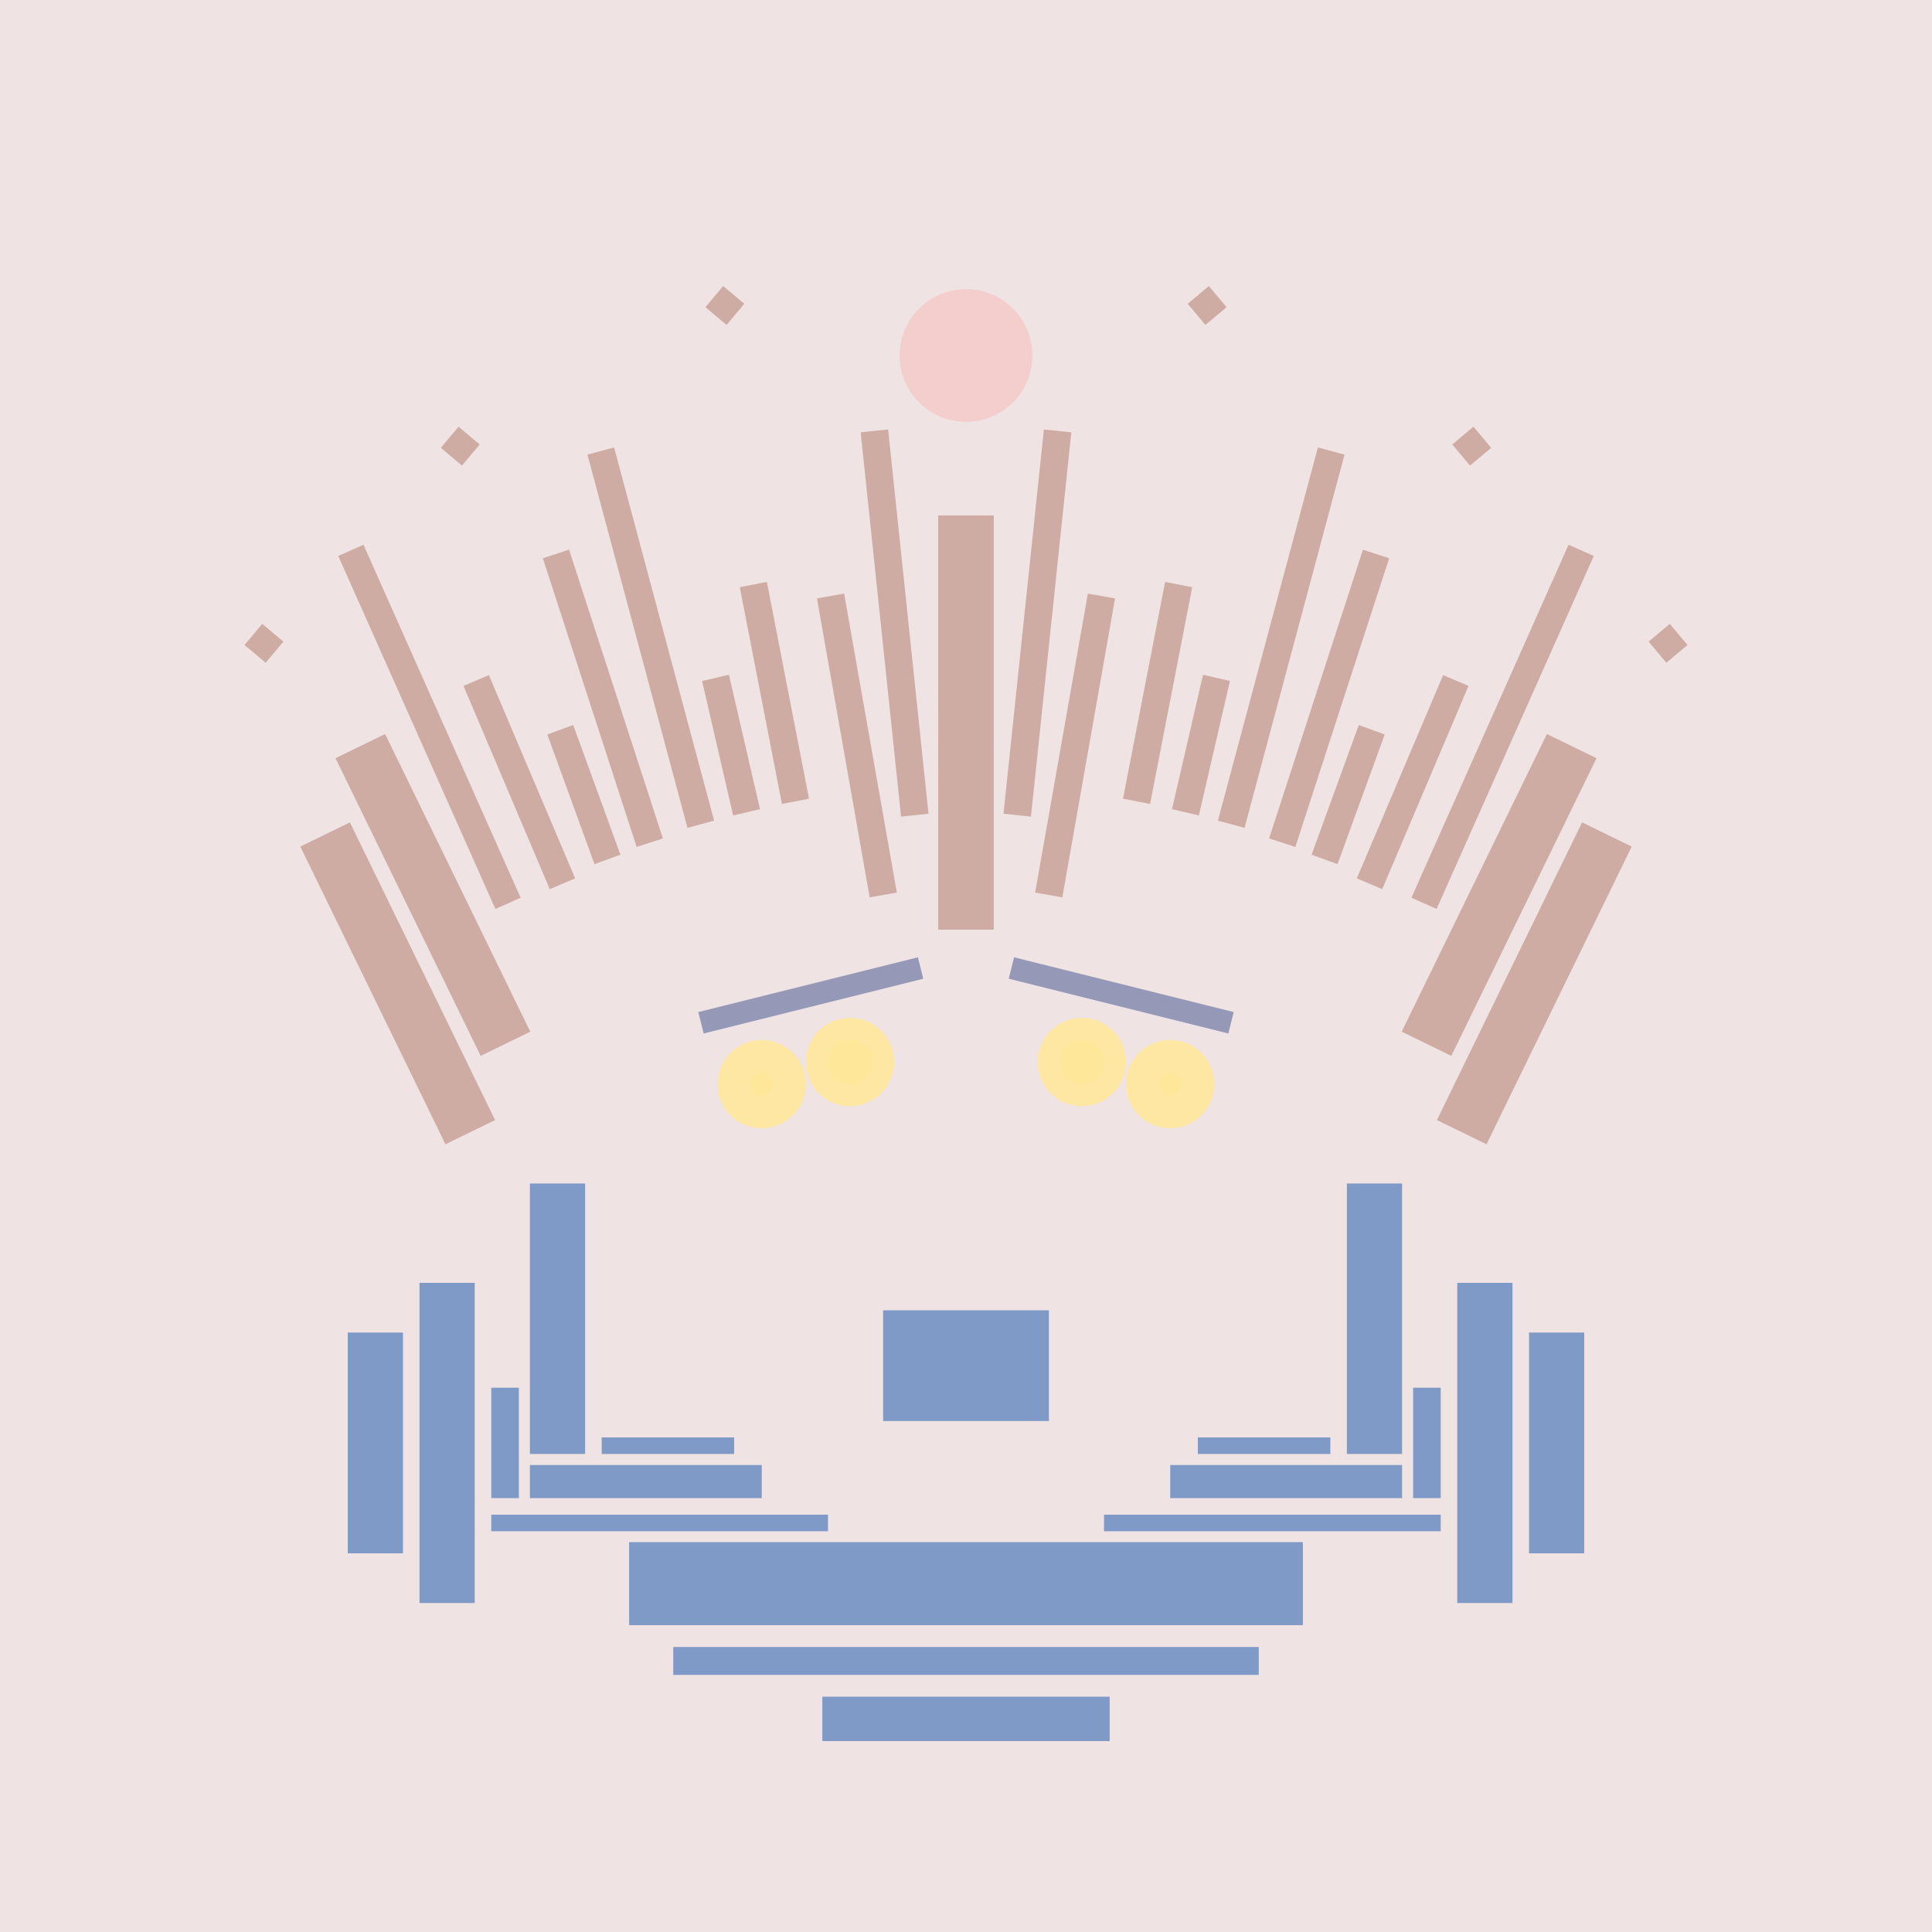 <svg xmlns='http://www.w3.org/2000/svg' preserveAspectRatio='xMinYMin meet' viewBox='0 0 350 350'> <filter id='neon' y='-2' x='-1' width='350' height='350'><feDropShadow flood-color='#8A795D' dx='0' dy='6' flood-opacity='0.65' stdDeviation='2.5' result='shadow'/><feOffset in='StrokePaint' dx='0' dy='2.4' result='offStrPnt'/><feFlood flood-color='#4A4132' flood-opacity='2' result='flood1' /><feOffset in='SourceGraphic' dx='0' dy='2' result='offFlood'/><feOffset in='SourceGraphic' dx='0' dy='9' result='offShadow'/><feComposite in='flood1' in2='offFlood' operator='in'  result='cmpFlood' /><feComposite in='shadow' in2='offShadow' operator='in' result='cmpSha' /><feGaussianBlur in='offStrPnt' stdDeviation='1' result='bStrokeP'/><feGaussianBlur in='cmpFlood' stdDeviation='0.6' result='bFlood'/><feGaussianBlur in='cmpSha' stdDeviation='0.6' result='bShadow'/><feMerge><feMergeNode in='bStrokeP'/><feMergeNode in='bshadow'/><feMergeNode in='bFlood'/><feMergeNode in='SourceGraphic'/></feMerge></filter>  <rect width='100%'  height='100%' fill='#F0E3E3'/> <g filter='url(#neon)' ><rect x='96 ' y= '201' width='10 ' height=  '49 '  fill= '#7F9AC6' /><rect x='89 ' y= '238' width='5  ' height=  '20 '  fill= '#7F9AC6' /><rect x='76 ' y= '219' width='10 ' height=  '58 '  fill= '#7F9AC6' /><rect x='63 ' y= '228' width='10 ' height=  '40 '  fill= '#7F9AC6' /><rect x='89 ' y= '261' width='61 ' height=  '3  '  fill= '#7F9AC6' /><rect x='114' y= '266' width='122' height=  '15 '  fill= '#7F9AC6' /><rect x='122' y= '285' width='106' height=  '5  '  fill= '#7F9AC6' /><rect x='149' y= '294' width='52 ' height=  '8  '  fill= '#7F9AC6' /><rect x='109' y= '247' width='24 ' height=  '3  '  fill= '#7F9AC6' /><rect x='96 ' y= '252' width='42 ' height=  '6  '  fill= '#7F9AC6' /><rect x='96 ' y= '201' width='10 ' height=  '49 '  fill= '#7F9AC6' transform= 'scale(-1,1) translate(-350,0)'/><rect x='89 ' y= '238' width='5  ' height=  '20 '  fill= '#7F9AC6' transform= 'scale(-1,1) translate(-350,0)'/><rect x='76 ' y= '219' width='10 ' height=  '58 '  fill= '#7F9AC6' transform= 'scale(-1,1) translate(-350,0)'/><rect x='63 ' y= '228' width='10 ' height=  '40 '  fill= '#7F9AC6' transform= 'scale(-1,1) translate(-350,0)'/><rect x='89 ' y= '261' width='61 ' height=  '3  '  fill= '#7F9AC6' transform= 'scale(-1,1) translate(-350,0)'/><rect x='114' y= '266' width='122' height=  '15 '  fill= '#7F9AC6' transform= 'scale(-1,1) translate(-350,0)'/><rect x='122' y= '285' width='106' height=  '5  '  fill= '#7F9AC6' transform= 'scale(-1,1) translate(-350,0)'/><rect x='149' y= '294' width='52 ' height=  '8  '  fill= '#7F9AC6' transform= 'scale(-1,1) translate(-350,0)'/><rect x='109' y= '247' width='24 ' height=  '3  '  fill= '#7F9AC6' transform= 'scale(-1,1) translate(-350,0)'/><rect x='96 ' y= '252' width='42 ' height=  '6  '  fill= '#7F9AC6' transform= 'scale(-1,1) translate(-350,0)'/><rect x='170' y= '80 ' width='10 ' height=  '75 '  fill= '#CFACA3' /><rect x='160' y= '65 ' width='5  ' height=  '70 '  fill= '#CFACA3' transform = '  translate( -10 , 17  ) rotate ( -6 )'  /><rect x='153' y= '94 ' width='5  ' height=  '55 '  fill= '#CFACA3' transform = '  translate( -19 , 29  ) rotate ( -10)'  /><rect x='138' y= '92 ' width='5  ' height=  '40 '  fill= '#CFACA3' transform = '  translate( -19 , 29  ) rotate ( -11)'  /><rect x='130' y= '109' width='5  ' height=  '25 '  fill= '#CFACA3' transform = '  translate( -24 , 33  ) rotate ( -13)'  /><rect x='115' y= '67 ' width='5  ' height=  '70 '  fill= '#CFACA3' transform = '  translate( -22 , 34  ) rotate ( -15)'  /><rect x='103' y= '118' width='5  ' height=  '25 '  fill= '#CFACA3' transform = '  translate( -38 , 44  ) rotate ( -20)'  /><rect x='91 ' y= '108' width='5  ' height=  '40 '  fill= '#CFACA3' transform = '  translate( -42 , 47  ) rotate ( -23)'  /><rect x='75 ' y= '83 ' width='5  ' height=  '70 '  fill= '#CFACA3' transform = '  translate( -41 , 42  ) rotate ( -24)'  /><rect x='73 ' y= '119' width='10 ' height=  '60 '  fill= '#CFACA3' transform = '  translate( -57 , 49  ) rotate ( -26)'  /><rect x='67 ' y= '135' width='10 ' height=  '60 '  fill= '#CFACA3' transform = '  translate( -65 , 48  ) rotate ( -26)'  /><rect x='129' y= '39 ' width='5  ' height=  '5  '  fill= '#CFACA3' transform = '  translate( 15  , 116 ) rotate ( -50)'  /><rect x='81 ' y= '65 ' width='5  ' height=  '5  '  fill= '#CFACA3' transform = '  translate( -22 , 88  ) rotate ( -50)'  /><rect x='45 ' y= '101' width='5  ' height=  '5  '  fill= '#CFACA3' transform = '  translate( -62 , 73  ) rotate ( -50)'  /><rect x='107' y= '86 ' width='5  ' height=  '55 '  fill= '#CFACA3' transform = '  translate( -30 , 39  ) rotate ( -18)'  /><circle cx='175' cy='51 ' r ='12 '  fill= '#F4CDCD' /><rect x='170' y= '80 ' width='10 ' height=  '75 '  fill= '#CFACA3' transform= 'scale(-1,1) translate(-350,0)'/><rect x='160' y= '65 ' width='5  ' height=  '70 '  fill= '#CFACA3' transform = ' scale(-1,1)  translate(-350,0) translate( -10 , 17  ) rotate ( -6 )'  /><rect x='153' y= '94 ' width='5  ' height=  '55 '  fill= '#CFACA3' transform = ' scale(-1,1)  translate(-350,0) translate( -19 , 29  ) rotate ( -10)'  /><rect x='138' y= '92 ' width='5  ' height=  '40 '  fill= '#CFACA3' transform = ' scale(-1,1)  translate(-350,0) translate( -19 , 29  ) rotate ( -11)'  /><rect x='130' y= '109' width='5  ' height=  '25 '  fill= '#CFACA3' transform = ' scale(-1,1)  translate(-350,0) translate( -24 , 33  ) rotate ( -13)'  /><rect x='115' y= '67 ' width='5  ' height=  '70 '  fill= '#CFACA3' transform = ' scale(-1,1)  translate(-350,0) translate( -22 , 34  ) rotate ( -15)'  /><rect x='103' y= '118' width='5  ' height=  '25 '  fill= '#CFACA3' transform = ' scale(-1,1)  translate(-350,0) translate( -38 , 44  ) rotate ( -20)'  /><rect x='91 ' y= '108' width='5  ' height=  '40 '  fill= '#CFACA3' transform = ' scale(-1,1)  translate(-350,0) translate( -42 , 47  ) rotate ( -23)'  /><rect x='75 ' y= '83 ' width='5  ' height=  '70 '  fill= '#CFACA3' transform = ' scale(-1,1)  translate(-350,0) translate( -41 , 42  ) rotate ( -24)'  /><rect x='73 ' y= '119' width='10 ' height=  '60 '  fill= '#CFACA3' transform = ' scale(-1,1)  translate(-350,0) translate( -57 , 49  ) rotate ( -26)'  /><rect x='67 ' y= '135' width='10 ' height=  '60 '  fill= '#CFACA3' transform = ' scale(-1,1)  translate(-350,0) translate( -65 , 48  ) rotate ( -26)'  /><rect x='129' y= '39 ' width='5  ' height=  '5  '  fill= '#CFACA3' transform = ' scale(-1,1)  translate(-350,0) translate( 15  , 116 ) rotate ( -50)'  /><rect x='81 ' y= '65 ' width='5  ' height=  '5  '  fill= '#CFACA3' transform = ' scale(-1,1)  translate(-350,0) translate( -22 , 88  ) rotate ( -50)'  /><rect x='45 ' y= '101' width='5  ' height=  '5  '  fill= '#CFACA3' transform = ' scale(-1,1)  translate(-350,0) translate( -62 , 73  ) rotate ( -50)'  /><rect x='107' y= '86 ' width='5  ' height=  '55 '  fill= '#CFACA3' transform = ' scale(-1,1)  translate(-350,0) translate( -30 , 39  ) rotate ( -18)'  /><circle cx='175' cy='51 ' r ='12 '  fill= '#F4CDCD' transform= 'scale(-1,1) translate(-350,0)'/><rect x='160' y= '224' width='30 ' height=  '20 '  fill= '#7F9AC6' /><rect x='160' y= '224' width='30 ' height=  '20 '  fill= '#7F9AC6' transform= 'scale(-1,1) translate(-350,0)'/></g><g fill-opacity='0.85'><rect x='123' y= '165' width='41 ' height=  '4  '  fill= '#868BB0' filter='url(#neon)'  transform = '  translate( -36 , 40  ) rotate ( -14)'  /><circle cx='154' cy='179' r ='8  '  fill= '#FFE898' filter='url(#neon)'  /><circle cx='138' cy='183' r ='8  '  fill= '#FFE898' filter='url(#neon)'  /><circle cx='138' cy='183' r ='2  '  fill= '#FFE898' filter='url(#neon)'  /><circle cx='154' cy='179' r ='4  '  fill= '#FFE898' filter='url(#neon)'  /><rect x='123' y= '165' width='41 ' height=  '4  '  fill= '#868BB0' filter='url(#neon)'  transform = ' scale(-1,1)  translate(-350,0) translate( -36 , 40  ) rotate ( -14)'  /><circle cx='154' cy='179' r ='8  '  fill= '#FFE898' filter='url(#neon)'  transform= 'scale(-1,1) translate(-350,0)'/><circle cx='138' cy='183' r ='8  '  fill= '#FFE898' filter='url(#neon)'  transform= 'scale(-1,1) translate(-350,0)'/><circle cx='138' cy='183' r ='2  '  fill= '#FFE898' filter='url(#neon)'  transform= 'scale(-1,1) translate(-350,0)'/><circle cx='154' cy='179' r ='4  '  fill= '#FFE898' filter='url(#neon)'  transform= 'scale(-1,1) translate(-350,0)'/></g></svg>